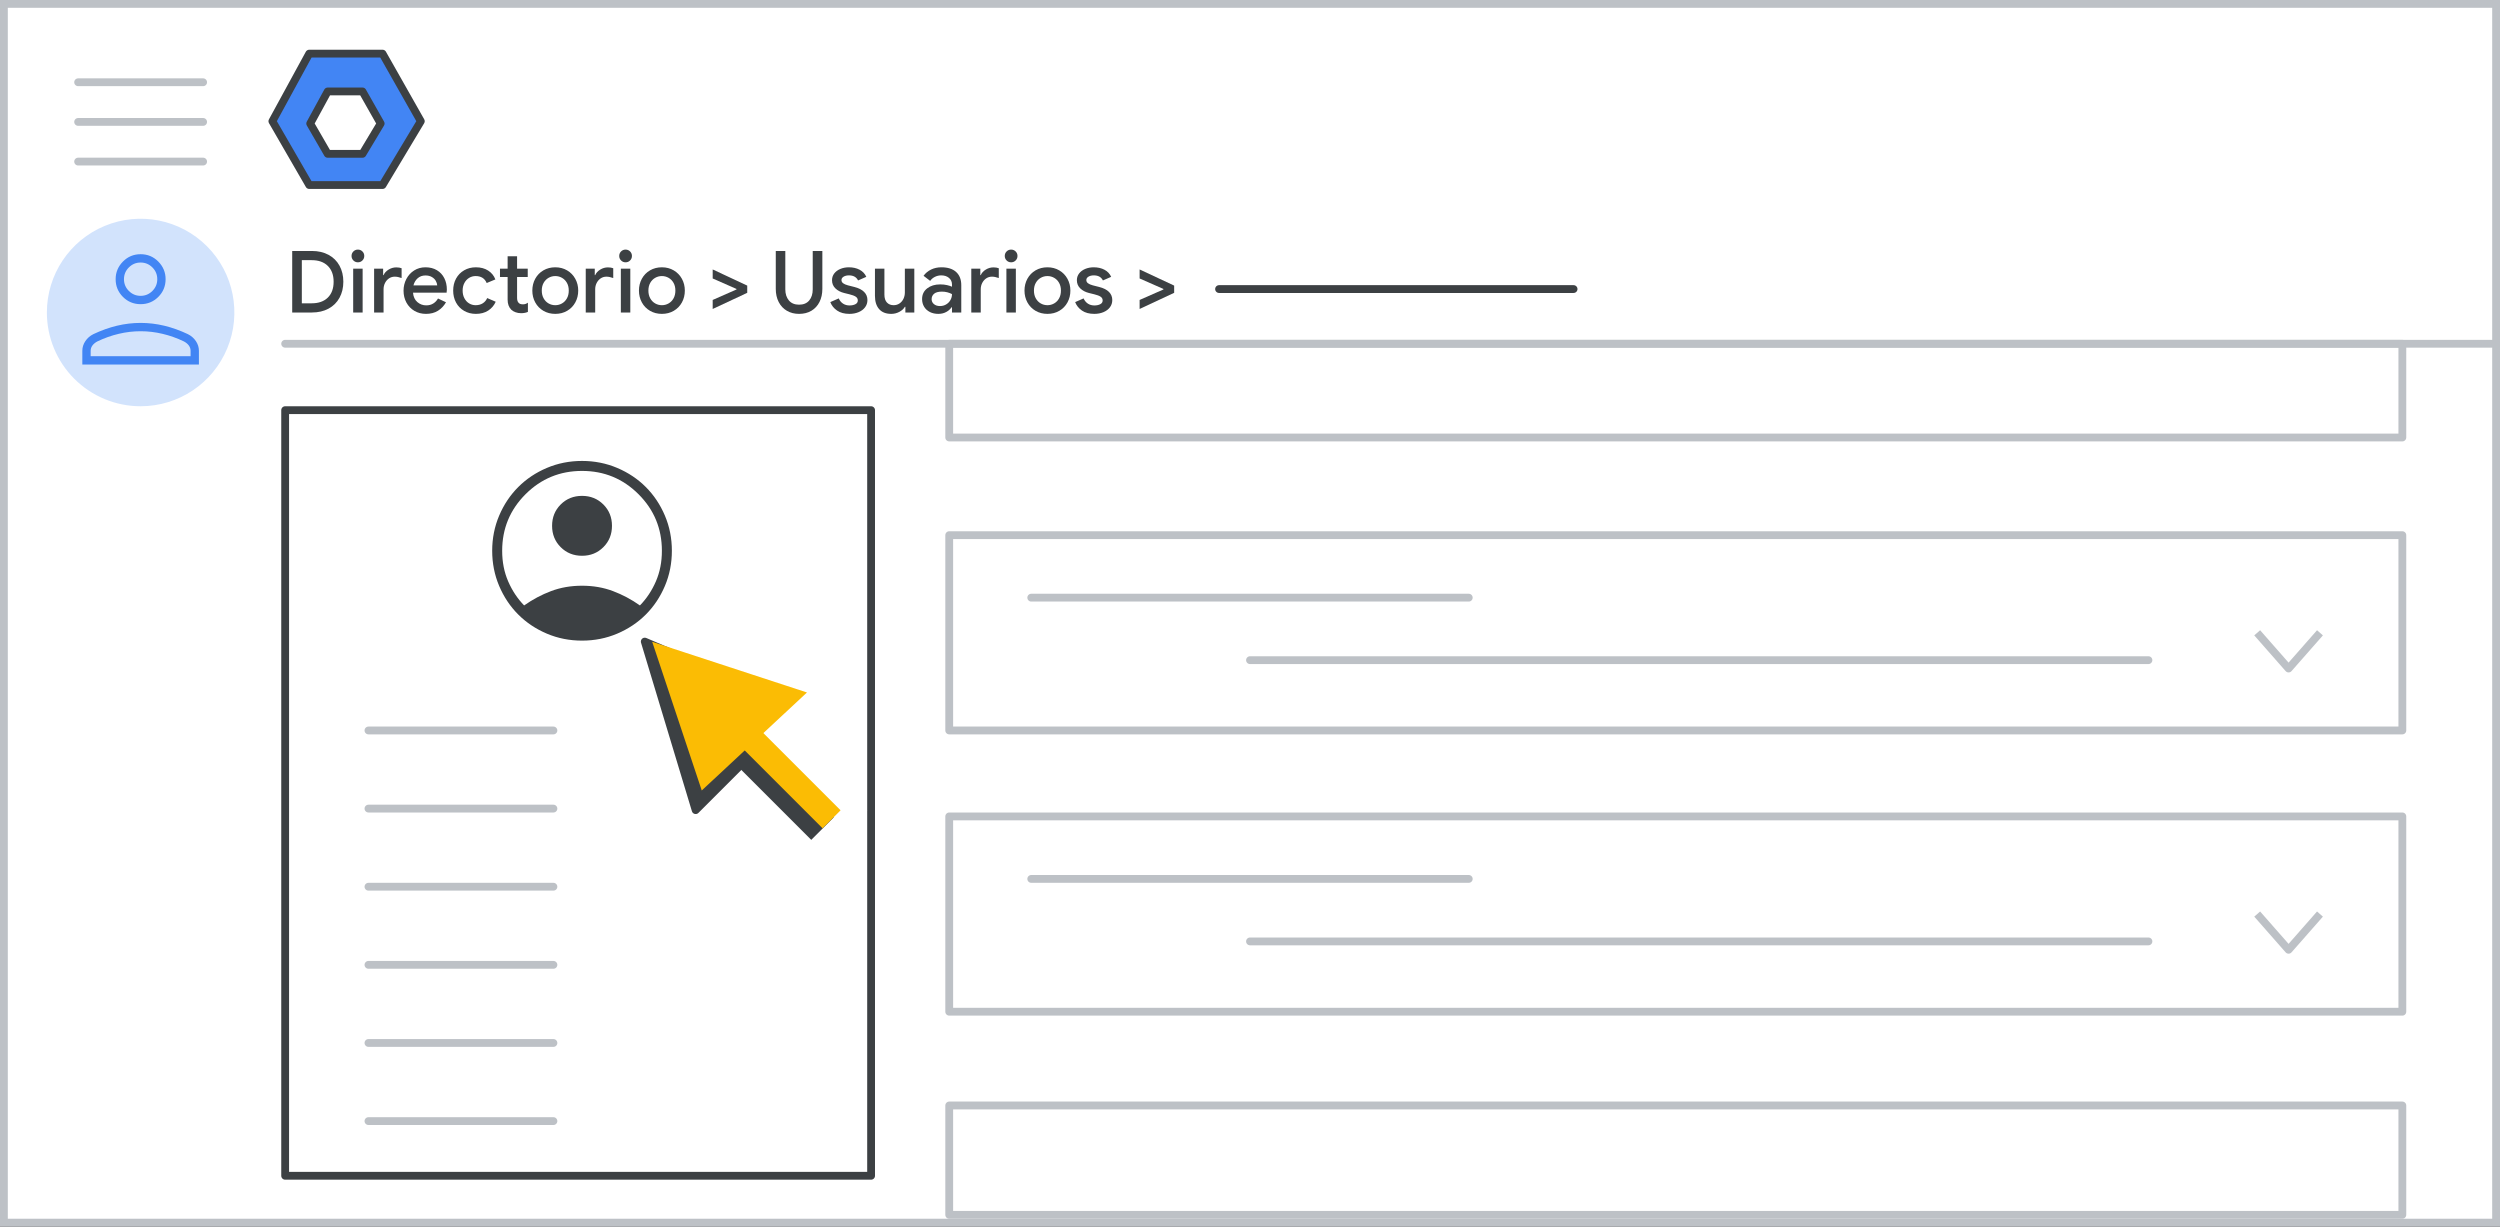<?xml version="1.0" encoding="UTF-8"?>
<svg width="320px" height="157px" viewBox="0 0 320 157" version="1.1" xmlns="http://www.w3.org/2000/svg" xmlns:xlink="http://www.w3.org/1999/xlink">
    <rect x="0" y="0" width="320" height="157" fill="#333333" stroke="none"/>
    <title>admin-add-photo</title>
    <g id="admin-add-photo" stroke="none" stroke-width="1" fill="none" fill-rule="evenodd">
        <rect id="Rectangle" stroke="#BDC1C6" fill="#FFFFFF" x="0.5" y="0.5" width="319" height="156"></rect>
        <line x1="36.5" y1="44" x2="319" y2="44" id="Line" stroke="#BDC1C6" stroke-linecap="round"></line>
        <g id="Group" transform="translate(34, 6)" stroke="#3C4043" stroke-linejoin="round">
            <g id="Group-3-Copy" transform="translate(0.864, 0.864)">
                <polygon id="Path-19" fill="#4285F4" points="4.72 0 14.099 0 19 8.653 14.099 16.822 4.72 16.822 2.01713646e-14 8.653"></polygon>
                <polygon id="Path-19" fill="#FFFFFF" points="7.082 4.841 11.535 4.841 13.862 8.949 11.535 12.828 7.082 12.828 4.841 8.949"></polygon>
            </g>
        </g>
        <g id="Group" transform="translate(10, 10)" stroke="#BDC1C6" stroke-linecap="round" stroke-linejoin="round">
            <g id="UI/menu-light-grey">
                <line x1="1.73472348e-16" y1="0.529" x2="16" y2="0.529" id="Line"></line>
                <line x1="1.73472348e-16" y1="5.606" x2="16" y2="5.606" id="Line"></line>
                <line x1="1.73472348e-16" y1="10.683" x2="16" y2="10.683" id="Line"></line>
            </g>
        </g>
        <g id="Group" transform="translate(6, 28)" fill-rule="nonzero">
            <g>
                <path d="M12,24 C16.854,24 21.229,21.076 23.087,16.591 C24.944,12.107 23.916,6.945 20.484,3.514 C17.051,0.082 11.889,-0.944 7.405,0.915 C2.921,2.773 -0.002,7.15 0,12.004 C0,15.186 1.264,18.238 3.515,20.488 C5.765,22.738 8.818,24.001 12,24 Z" id="Path" fill="#D2E3FC"></path>
                <g id="person_BASELINE_P900" transform="translate(4.538, 4.538)" fill="#4285F4">
                    <path d="M7.462,6.396 C6.573,6.396 5.818,6.085 5.196,5.463 C4.575,4.841 4.264,4.086 4.264,3.198 C4.264,2.327 4.575,1.577 5.196,0.945 C5.818,0.315 6.573,0 7.462,0 C8.35,0 9.105,0.315 9.727,0.945 C10.348,1.577 10.659,2.327 10.659,3.198 C10.659,4.086 10.348,4.841 9.727,5.463 C9.105,6.085 8.35,6.396 7.462,6.396 Z M0,14.124 L0,12.365 C0,11.921 0.129,11.507 0.387,11.125 C0.644,10.744 0.986,10.446 1.412,10.233 C2.425,9.753 3.433,9.393 4.437,9.153 C5.441,8.914 6.449,8.794 7.462,8.794 C8.474,8.794 9.483,8.914 10.487,9.153 C11.49,9.393 12.498,9.753 13.511,10.233 C13.937,10.446 14.279,10.744 14.537,11.125 C14.794,11.507 14.923,11.921 14.923,12.365 L14.923,14.124 L0,14.124 Z M1.066,13.058 L13.857,13.058 L13.857,12.365 C13.857,12.116 13.782,11.889 13.631,11.685 C13.48,11.481 13.271,11.308 13.004,11.166 C12.116,10.739 11.206,10.415 10.273,10.194 C9.34,9.971 8.403,9.86 7.462,9.86 C6.52,9.86 5.583,9.971 4.651,10.194 C3.718,10.415 2.807,10.739 1.919,11.166 C1.652,11.308 1.444,11.481 1.293,11.685 C1.142,11.889 1.066,12.116 1.066,12.365 L1.066,13.058 Z M7.462,5.33 C8.048,5.33 8.55,5.121 8.968,4.703 C9.385,4.286 9.593,3.784 9.593,3.198 C9.593,2.612 9.385,2.11 8.968,1.693 C8.55,1.275 8.048,1.066 7.462,1.066 C6.875,1.066 6.374,1.275 5.956,1.693 C5.539,2.11 5.33,2.612 5.33,3.198 C5.33,3.784 5.539,4.286 5.956,4.703 C6.374,5.121 6.875,5.33 7.462,5.33 Z" id="Shape"></path>
                </g>
            </g>
        </g>
        <rect id="Rectangle" stroke="#3C4043" fill="#FFFFFF" fill-rule="nonzero" stroke-linejoin="round" x="36.5" y="52.5" width="75" height="98"></rect>
        <rect id="Rectangle" stroke="#BDC1C6" stroke-linejoin="round" x="121.5" y="68.5" width="186" height="25"></rect>
        <g id="Group-3" stroke-linecap="round" stroke-linejoin="round" transform="translate(131.64, 76)" stroke="#BDC1C6">
            <line x1="0.36" y1="0.5" x2="56.36" y2="0.5" id="Line-2"></line>
            <line x1="28.36" y1="8.5" x2="143.36" y2="8.5" id="Line-2"></line>
        </g>
        <polyline id="Path-21" stroke="#BDC1C6" stroke-linejoin="round" transform="translate(292.938, 83.286) scale(-1, 1) rotate(-180) translate(-292.938, -83.286) " points="288.92 85.573 292.938 81 296.956 85.573"></polyline>
        <rect id="Rectangle" stroke="#BDC1C6" stroke-linejoin="round" x="121.5" y="104.5" width="186" height="25"></rect>
        <g id="Group-3" stroke-linecap="round" stroke-linejoin="round" transform="translate(131.64, 112)" stroke="#BDC1C6">
            <line x1="0.36" y1="0.5" x2="56.36" y2="0.5" id="Line-2"></line>
            <line x1="28.36" y1="8.5" x2="143.36" y2="8.5" id="Line-2"></line>
        </g>
        <polyline id="Path-21" stroke="#BDC1C6" stroke-linejoin="round" transform="translate(292.938, 119.286) scale(-1, 1) rotate(-180) translate(-292.938, -119.286) " points="288.92 121.573 292.938 117 296.956 121.573"></polyline>
        <rect id="Rectangle" stroke="#BDC1C6" stroke-linejoin="round" x="121.5" y="44" width="186" height="12"></rect>
        <rect id="Rectangle" stroke="#BDC1C6" stroke-linejoin="round" x="121.5" y="141.5" width="186" height="14"></rect>
        <g id="Group" transform="translate(47, 93)" stroke="#BDC1C6" stroke-linecap="round" stroke-linejoin="round">
            <g id="UI/line-dark-grey">
                <line x1="0.162" y1="0.5" x2="23.838" y2="0.5" id="Line-5"></line>
            </g>
        </g>
        <g id="Group" transform="translate(47, 103)" stroke="#BDC1C6" stroke-linecap="round" stroke-linejoin="round">
            <g id="UI/line-dark-grey">
                <line x1="0.162" y1="0.5" x2="23.838" y2="0.5" id="Line-5"></line>
            </g>
        </g>
        <g id="Group" transform="translate(47, 113)" stroke="#BDC1C6" stroke-linecap="round" stroke-linejoin="round">
            <g id="UI/line-dark-grey">
                <line x1="0.162" y1="0.5" x2="23.838" y2="0.5" id="Line-5"></line>
            </g>
        </g>
        <g id="Group" transform="translate(47, 123)" stroke="#BDC1C6" stroke-linecap="round" stroke-linejoin="round">
            <g id="UI/line-dark-grey">
                <line x1="0.162" y1="0.5" x2="23.838" y2="0.5" id="Line-5"></line>
            </g>
        </g>
        <g id="Group" transform="translate(47, 133)" stroke="#BDC1C6" stroke-linecap="round" stroke-linejoin="round">
            <g id="UI/line-dark-grey">
                <line x1="0.162" y1="0.5" x2="23.838" y2="0.5" id="Line-5"></line>
            </g>
        </g>
        <g id="Group" transform="translate(47, 143)" stroke="#BDC1C6" stroke-linecap="round" stroke-linejoin="round">
            <g id="UI/line-dark-grey">
                <line x1="0.162" y1="0.5" x2="23.838" y2="0.5" id="Line-5"></line>
            </g>
        </g>
        <g id="Group" transform="translate(75, 75)">
            <polygon id="Path" fill="#FFFFFF" points="4.057 3.286 13.23 32.504 19.533 26.643 28.292 35.149 36 28.699 25.411 18.962 31.719 13.566"></polygon>
            <g id="UI/arrow" fill-rule="nonzero">
                <g id="Group" transform="translate(19, 19) rotate(-45) translate(-19, -19) translate(8.638, 2.492)">
                    <polygon id="Triangle" stroke="#3C4043" fill="#3C4043" stroke-linejoin="round" points="10.65 0 17.559 17.271 13.241 13.529 10.362 19.861 0 19.861"></polygon>
                    <g id="Group-2" transform="translate(7.772, 17.779)">
                        <polygon id="Rectangle" fill="#3C4043" points="2.13171467e-11 1.541 3.627 1.464 4.071 15.236 0 15.236"></polygon>
                        <rect id="Rectangle" fill="#FBBC04" x="2.073" y="0" width="3.257" height="15.213"></rect>
                    </g>
                    <polygon id="Triangle" fill="#FBBC04" points="11.303 0.692 20.725 19.286 2.332 18.633"></polygon>
                </g>
            </g>
        </g>
        <g id="Group" transform="translate(155.729, 36.5)" stroke="#3C4043" stroke-linecap="round" stroke-linejoin="round">
            <g id="UI/line-dark-grey">
                <line x1="0.311" y1="0.5" x2="45.689" y2="0.5" id="Line-5"></line>
            </g>
        </g>
        <g id="account_circle_BASELINE_P900-(1)" transform="translate(63, 59)" fill="#3C4043" fill-rule="nonzero">
            <path d="M4.089,18.496 C5.175,17.729 6.325,17.117 7.539,16.66 C8.753,16.201 10.073,15.972 11.5,15.972 C12.927,15.972 14.247,16.201 15.461,16.66 C16.675,17.117 17.825,17.729 18.911,18.496 C19.763,17.623 20.444,16.595 20.956,15.413 C21.467,14.231 21.722,12.927 21.722,11.5 C21.722,8.668 20.727,6.256 18.736,4.264 C16.744,2.273 14.332,1.278 11.5,1.278 C8.668,1.278 6.256,2.273 4.265,4.264 C2.274,6.256 1.278,8.668 1.278,11.5 C1.278,12.927 1.533,14.231 2.044,15.413 C2.556,16.595 3.237,17.623 4.089,18.496 L4.089,18.496 Z M11.5,12.139 C10.414,12.139 9.504,11.771 8.769,11.036 C8.034,10.302 7.667,9.392 7.667,8.306 C7.667,7.219 8.034,6.309 8.769,5.574 C9.504,4.839 10.414,4.472 11.5,4.472 C12.586,4.472 13.496,4.839 14.231,5.574 C14.966,6.309 15.333,7.219 15.333,8.306 C15.333,9.392 14.966,10.302 14.231,11.036 C13.496,11.771 12.586,12.139 11.5,12.139 Z M11.5,23 C9.903,23 8.401,22.702 6.996,22.106 C5.59,21.509 4.371,20.695 3.339,19.662 C2.306,18.629 1.491,17.41 0.894,16.004 C0.298,14.599 0,13.097 0,11.5 C0,9.903 0.298,8.401 0.894,6.996 C1.491,5.59 2.306,4.371 3.339,3.338 C4.371,2.305 5.59,1.491 6.996,0.894 C8.401,0.298 9.903,0 11.5,0 C13.097,0 14.599,0.298 16.004,0.894 C17.41,1.491 18.629,2.305 19.662,3.338 C20.695,4.371 21.509,5.59 22.106,6.996 C22.702,8.401 23,9.903 23,11.5 C23,13.097 22.702,14.599 22.106,16.004 C21.509,17.41 20.695,18.629 19.662,19.662 C18.629,20.695 17.41,21.509 16.004,22.106 C14.599,22.702 13.097,23 11.5,23 Z" id="Shape"></path>
        </g>
        <g id="Directorio-&gt;-Usuario-Copy" transform="translate(37.402, 31.948)" fill="#3C4043" fill-rule="nonzero">
            <path d="M0,0.176 L2.519,0.176 C3.333,0.176 4.044,0.341 4.653,0.671 C5.262,1.001 5.729,1.465 6.056,2.062 C6.382,2.66 6.545,3.344 6.545,4.114 C6.545,4.884 6.382,5.568 6.056,6.165 C5.729,6.763 5.262,7.227 4.653,7.557 C4.044,7.887 3.333,8.052 2.519,8.052 L0,8.052 L0,0.176 Z M2.497,6.875 C3.377,6.875 4.064,6.631 4.559,6.144 C5.054,5.656 5.302,4.979 5.302,4.114 C5.302,3.256 5.054,2.581 4.559,2.09 C4.064,1.599 3.377,1.353 2.497,1.353 L1.232,1.353 L1.232,6.875 L2.497,6.875 Z" id="Shape"></path>
            <path d="M8.41,1.628 C8.183,1.628 7.99,1.549 7.832,1.391 C7.675,1.234 7.596,1.041 7.596,0.814 C7.596,0.587 7.675,0.394 7.832,0.236 C7.99,0.079 8.183,0 8.41,0 C8.637,0 8.83,0.079 8.987,0.236 C9.145,0.394 9.224,0.587 9.224,0.814 C9.224,1.041 9.145,1.234 8.987,1.391 C8.83,1.549 8.637,1.628 8.41,1.628 Z M7.805,2.442 L9.015,2.442 L9.015,8.052 L7.805,8.052 L7.805,2.442 Z" id="Shape"></path>
            <path d="M10.484,2.442 L11.639,2.442 L11.639,3.267 L11.694,3.267 C11.818,2.981 12.035,2.744 12.343,2.558 C12.651,2.37 12.977,2.277 13.322,2.277 C13.593,2.277 13.82,2.314 14.004,2.387 L14.004,3.641 C13.681,3.524 13.391,3.465 13.135,3.465 C12.856,3.465 12.609,3.538 12.392,3.685 C12.176,3.832 12.005,4.028 11.881,4.274 C11.756,4.519 11.694,4.789 11.694,5.082 L11.694,8.052 L10.484,8.052 L10.484,2.442 Z" id="Path"></path>
            <path d="M17.123,8.228 C16.573,8.228 16.08,8.1 15.643,7.843 C15.207,7.586 14.866,7.232 14.62,6.782 C14.375,6.33 14.252,5.823 14.252,5.258 C14.252,4.723 14.371,4.226 14.609,3.768 C14.848,3.309 15.179,2.944 15.605,2.673 C16.03,2.402 16.514,2.266 17.057,2.266 C17.621,2.266 18.111,2.391 18.525,2.64 C18.94,2.889 19.255,3.23 19.471,3.663 C19.688,4.096 19.796,4.583 19.796,5.126 C19.796,5.229 19.785,5.357 19.763,5.511 L15.462,5.511 C15.506,6.032 15.691,6.433 16.017,6.715 C16.344,6.998 16.723,7.139 17.156,7.139 C17.5,7.139 17.799,7.06 18.052,6.902 C18.305,6.745 18.509,6.53 18.663,6.259 L19.686,6.743 C19.422,7.205 19.077,7.568 18.652,7.832 C18.226,8.096 17.717,8.228 17.123,8.228 Z M18.564,4.587 C18.549,4.389 18.487,4.193 18.377,3.998 C18.267,3.804 18.1,3.641 17.876,3.509 C17.653,3.377 17.379,3.311 17.057,3.311 C16.668,3.311 16.34,3.426 16.072,3.658 C15.805,3.889 15.619,4.198 15.517,4.587 L18.564,4.587 Z" id="Shape"></path>
            <path d="M23.509,8.228 C22.951,8.228 22.451,8.1 22.007,7.843 C21.563,7.586 21.219,7.232 20.973,6.782 C20.727,6.33 20.605,5.819 20.605,5.247 C20.605,4.675 20.727,4.163 20.973,3.712 C21.219,3.261 21.563,2.908 22.007,2.651 C22.451,2.394 22.951,2.266 23.509,2.266 C24.125,2.266 24.649,2.405 25.082,2.684 C25.514,2.963 25.822,3.34 26.006,3.817 L24.895,4.279 C24.645,3.685 24.172,3.388 23.476,3.388 C23.175,3.388 22.898,3.465 22.645,3.619 C22.392,3.773 22.19,3.991 22.04,4.274 C21.89,4.556 21.815,4.88 21.815,5.247 C21.815,5.614 21.89,5.94 22.04,6.226 C22.19,6.512 22.392,6.732 22.645,6.886 C22.898,7.04 23.175,7.117 23.476,7.117 C23.828,7.117 24.13,7.038 24.383,6.88 C24.636,6.723 24.829,6.497 24.961,6.204 L26.05,6.677 C25.837,7.154 25.514,7.531 25.082,7.81 C24.649,8.089 24.125,8.228 23.509,8.228 Z" id="Path"></path>
            <path d="M29.29,8.14 C29.04,8.14 28.806,8.1 28.586,8.019 C28.366,7.938 28.186,7.832 28.047,7.7 C27.731,7.385 27.574,6.956 27.574,6.413 L27.574,3.509 L26.595,3.509 L26.595,2.442 L27.574,2.442 L27.574,0.858 L28.784,0.858 L28.784,2.442 L30.148,2.442 L30.148,3.509 L28.784,3.509 L28.784,6.149 C28.784,6.45 28.842,6.662 28.96,6.787 C29.07,6.934 29.26,7.007 29.532,7.007 C29.656,7.007 29.766,6.99 29.862,6.957 C29.957,6.925 30.06,6.871 30.17,6.798 L30.17,7.975 C29.928,8.085 29.634,8.14 29.29,8.14 Z" id="Path"></path>
            <path d="M33.673,8.228 C33.109,8.228 32.603,8.098 32.155,7.838 C31.708,7.577 31.36,7.22 31.11,6.765 C30.861,6.31 30.736,5.804 30.736,5.247 C30.736,4.69 30.861,4.184 31.11,3.729 C31.36,3.274 31.708,2.917 32.155,2.656 C32.603,2.396 33.109,2.266 33.673,2.266 C34.238,2.266 34.744,2.398 35.191,2.662 C35.639,2.926 35.987,3.285 36.236,3.74 C36.486,4.195 36.61,4.697 36.61,5.247 C36.61,5.804 36.486,6.31 36.236,6.765 C35.987,7.22 35.639,7.577 35.191,7.838 C34.744,8.098 34.238,8.228 33.673,8.228 Z M33.673,7.117 C33.981,7.117 34.267,7.042 34.531,6.891 C34.795,6.741 35.006,6.525 35.164,6.242 C35.322,5.96 35.4,5.628 35.4,5.247 C35.4,4.866 35.322,4.536 35.164,4.257 C35.006,3.978 34.795,3.764 34.531,3.614 C34.267,3.463 33.981,3.388 33.673,3.388 C33.365,3.388 33.079,3.463 32.815,3.614 C32.551,3.764 32.341,3.978 32.183,4.257 C32.025,4.536 31.946,4.866 31.946,5.247 C31.946,5.628 32.025,5.96 32.183,6.242 C32.341,6.525 32.551,6.741 32.815,6.891 C33.079,7.042 33.365,7.117 33.673,7.117 Z" id="Shape"></path>
            <path d="M37.573,2.442 L38.728,2.442 L38.728,3.267 L38.783,3.267 C38.908,2.981 39.124,2.744 39.432,2.558 C39.74,2.37 40.067,2.277 40.411,2.277 C40.683,2.277 40.91,2.314 41.093,2.387 L41.093,3.641 C40.771,3.524 40.481,3.465 40.224,3.465 C39.946,3.465 39.698,3.538 39.482,3.685 C39.266,3.832 39.095,4.028 38.97,4.274 C38.846,4.519 38.783,4.789 38.783,5.082 L38.783,8.052 L37.573,8.052 L37.573,2.442 Z" id="Path"></path>
            <path d="M42.672,1.628 C42.445,1.628 42.252,1.549 42.095,1.391 C41.937,1.234 41.858,1.041 41.858,0.814 C41.858,0.587 41.937,0.394 42.095,0.236 C42.252,0.079 42.445,0 42.672,0 C42.9,0 43.092,0.079 43.25,0.236 C43.407,0.394 43.486,0.587 43.486,0.814 C43.486,1.041 43.407,1.234 43.25,1.391 C43.092,1.549 42.9,1.628 42.672,1.628 Z M42.067,2.442 L43.277,2.442 L43.277,8.052 L42.067,8.052 L42.067,2.442 Z" id="Shape"></path>
            <path d="M47.32,8.228 C46.755,8.228 46.249,8.098 45.802,7.838 C45.355,7.577 45.006,7.22 44.757,6.765 C44.508,6.31 44.383,5.804 44.383,5.247 C44.383,4.69 44.508,4.184 44.757,3.729 C45.006,3.274 45.355,2.917 45.802,2.656 C46.249,2.396 46.755,2.266 47.32,2.266 C47.885,2.266 48.391,2.398 48.838,2.662 C49.285,2.926 49.634,3.285 49.883,3.74 C50.132,4.195 50.257,4.697 50.257,5.247 C50.257,5.804 50.132,6.31 49.883,6.765 C49.634,7.22 49.285,7.577 48.838,7.838 C48.391,8.098 47.885,8.228 47.32,8.228 Z M47.32,7.117 C47.628,7.117 47.914,7.042 48.178,6.891 C48.442,6.741 48.653,6.525 48.811,6.242 C48.968,5.96 49.047,5.628 49.047,5.247 C49.047,4.866 48.968,4.536 48.811,4.257 C48.653,3.978 48.442,3.764 48.178,3.614 C47.914,3.463 47.628,3.388 47.32,3.388 C47.012,3.388 46.726,3.463 46.462,3.614 C46.198,3.764 45.987,3.978 45.83,4.257 C45.672,4.536 45.593,4.866 45.593,5.247 C45.593,5.628 45.672,5.96 45.83,6.242 C45.987,6.525 46.198,6.741 46.462,6.891 C46.726,7.042 47.012,7.117 47.32,7.117 Z" id="Shape"></path>
            <polygon id="Path" points="53.822 6.446 56.869 5.104 56.869 5.038 53.822 3.696 53.822 2.541 58.244 4.609 58.244 5.533 53.822 7.601"></polygon>
            <path d="M64.878,8.228 C64.291,8.228 63.772,8.096 63.321,7.832 C62.87,7.568 62.52,7.194 62.271,6.71 C62.021,6.226 61.897,5.665 61.897,5.027 L61.897,0.176 L63.118,0.176 L63.118,5.093 C63.118,5.672 63.27,6.144 63.574,6.506 C63.879,6.87 64.313,7.051 64.878,7.051 C65.442,7.051 65.875,6.871 66.176,6.512 C66.476,6.153 66.627,5.68 66.627,5.093 L66.627,0.176 L67.859,0.176 L67.859,5.027 C67.859,5.658 67.738,6.215 67.496,6.699 C67.254,7.183 66.909,7.559 66.462,7.827 C66.014,8.094 65.486,8.228 64.878,8.228 Z" id="Path"></path>
            <path d="M71.33,8.228 C70.684,8.228 70.156,8.087 69.746,7.804 C69.335,7.522 69.045,7.161 68.877,6.721 L69.955,6.248 C70.087,6.541 70.272,6.765 70.51,6.919 C70.749,7.073 71.022,7.15 71.33,7.15 C71.63,7.15 71.883,7.097 72.089,6.99 C72.294,6.884 72.397,6.725 72.397,6.512 C72.397,6.307 72.309,6.145 72.133,6.028 C71.957,5.911 71.685,5.808 71.319,5.72 L70.648,5.555 C70.2,5.445 69.83,5.251 69.537,4.972 C69.243,4.693 69.097,4.341 69.097,3.916 C69.097,3.586 69.194,3.296 69.388,3.047 C69.583,2.798 69.845,2.605 70.175,2.47 C70.505,2.334 70.864,2.266 71.253,2.266 C71.773,2.266 72.232,2.37 72.628,2.579 C73.024,2.788 73.31,3.091 73.486,3.487 L72.43,3.949 C72.217,3.516 71.828,3.3 71.264,3.3 C70.992,3.3 70.765,3.355 70.582,3.465 C70.398,3.575 70.307,3.718 70.307,3.894 C70.307,4.063 70.376,4.2 70.516,4.306 C70.655,4.413 70.86,4.503 71.132,4.576 L71.957,4.785 C72.507,4.924 72.923,5.135 73.205,5.418 C73.488,5.7 73.629,6.046 73.629,6.457 C73.629,6.809 73.528,7.119 73.326,7.386 C73.125,7.654 72.848,7.861 72.496,8.008 C72.144,8.155 71.755,8.228 71.33,8.228 Z" id="Path"></path>
            <path d="M76.682,8.228 C76,8.228 75.481,8.024 75.125,7.617 C74.769,7.21 74.592,6.644 74.592,5.918 L74.592,2.442 L75.802,2.442 L75.802,5.753 C75.802,6.208 75.91,6.549 76.126,6.776 C76.342,7.003 76.627,7.117 76.979,7.117 C77.265,7.117 77.518,7.042 77.738,6.891 C77.958,6.741 78.126,6.541 78.244,6.292 C78.361,6.043 78.42,5.775 78.42,5.489 L78.42,2.442 L79.63,2.442 L79.63,8.052 L78.486,8.052 L78.486,7.326 L78.42,7.326 C78.266,7.59 78.027,7.806 77.705,7.975 C77.382,8.144 77.041,8.228 76.682,8.228 Z" id="Path"></path>
            <path d="M82.704,8.228 C82.301,8.228 81.942,8.149 81.626,7.992 C81.311,7.834 81.065,7.61 80.889,7.321 C80.713,7.031 80.625,6.703 80.625,6.336 C80.625,5.757 80.844,5.298 81.28,4.961 C81.716,4.624 82.268,4.455 82.935,4.455 C83.265,4.455 83.562,4.486 83.826,4.548 C84.09,4.611 84.299,4.679 84.453,4.752 L84.453,4.466 C84.453,4.121 84.325,3.841 84.068,3.624 C83.812,3.408 83.482,3.3 83.078,3.3 C82.792,3.3 82.523,3.362 82.27,3.487 C82.017,3.612 81.813,3.784 81.659,4.004 L80.812,3.355 C81.062,3.01 81.384,2.743 81.78,2.552 C82.176,2.361 82.616,2.266 83.1,2.266 C83.914,2.266 84.541,2.466 84.981,2.865 C85.421,3.265 85.641,3.828 85.641,4.554 L85.641,8.052 L84.453,8.052 L84.453,7.381 L84.398,7.381 C84.237,7.623 84.01,7.825 83.716,7.986 C83.423,8.147 83.086,8.228 82.704,8.228 Z M82.913,7.227 C83.207,7.227 83.471,7.157 83.705,7.018 C83.94,6.879 84.123,6.692 84.255,6.457 C84.387,6.222 84.453,5.969 84.453,5.698 C84.285,5.603 84.089,5.526 83.865,5.467 C83.641,5.408 83.408,5.379 83.166,5.379 C82.712,5.379 82.378,5.469 82.165,5.649 C81.953,5.828 81.846,6.061 81.846,6.347 C81.846,6.604 81.945,6.814 82.143,6.979 C82.341,7.144 82.598,7.227 82.913,7.227 Z" id="Shape"></path>
            <path d="M86.923,2.442 L88.078,2.442 L88.078,3.267 L88.133,3.267 C88.258,2.981 88.474,2.744 88.782,2.558 C89.09,2.37 89.417,2.277 89.761,2.277 C90.033,2.277 90.26,2.314 90.443,2.387 L90.443,3.641 C90.121,3.524 89.831,3.465 89.574,3.465 C89.296,3.465 89.048,3.538 88.832,3.685 C88.616,3.832 88.445,4.028 88.32,4.274 C88.196,4.519 88.133,4.789 88.133,5.082 L88.133,8.052 L86.923,8.052 L86.923,2.442 Z" id="Path"></path>
            <path d="M92.022,1.628 C91.795,1.628 91.602,1.549 91.445,1.391 C91.287,1.234 91.208,1.041 91.208,0.814 C91.208,0.587 91.287,0.394 91.445,0.236 C91.602,0.079 91.795,0 92.022,0 C92.25,0 92.442,0.079 92.6,0.236 C92.757,0.394 92.836,0.587 92.836,0.814 C92.836,1.041 92.757,1.234 92.6,1.391 C92.442,1.549 92.25,1.628 92.022,1.628 Z M91.417,2.442 L92.627,2.442 L92.627,8.052 L91.417,8.052 L91.417,2.442 Z" id="Shape"></path>
            <path d="M96.67,8.228 C96.106,8.228 95.6,8.098 95.152,7.838 C94.705,7.577 94.357,7.22 94.107,6.765 C93.858,6.31 93.733,5.804 93.733,5.247 C93.733,4.69 93.858,4.184 94.107,3.729 C94.357,3.274 94.705,2.917 95.152,2.656 C95.6,2.396 96.106,2.266 96.67,2.266 C97.235,2.266 97.741,2.398 98.188,2.662 C98.636,2.926 98.984,3.285 99.233,3.74 C99.483,4.195 99.607,4.697 99.607,5.247 C99.607,5.804 99.483,6.31 99.233,6.765 C98.984,7.22 98.636,7.577 98.188,7.838 C97.741,8.098 97.235,8.228 96.67,8.228 Z M96.67,7.117 C96.978,7.117 97.264,7.042 97.528,6.891 C97.792,6.741 98.003,6.525 98.161,6.242 C98.318,5.96 98.397,5.628 98.397,5.247 C98.397,4.866 98.318,4.536 98.161,4.257 C98.003,3.978 97.792,3.764 97.528,3.614 C97.264,3.463 96.978,3.388 96.67,3.388 C96.362,3.388 96.076,3.463 95.812,3.614 C95.548,3.764 95.337,3.978 95.18,4.257 C95.022,4.536 94.943,4.866 94.943,5.247 C94.943,5.628 95.022,5.96 95.18,6.242 C95.337,6.525 95.548,6.741 95.812,6.891 C96.076,7.042 96.362,7.117 96.67,7.117 Z" id="Shape"></path>
            <path d="M102.671,8.228 C102.026,8.228 101.498,8.087 101.087,7.804 C100.676,7.522 100.387,7.161 100.218,6.721 L101.296,6.248 C101.428,6.541 101.613,6.765 101.852,6.919 C102.09,7.073 102.363,7.15 102.671,7.15 C102.972,7.15 103.225,7.097 103.43,6.99 C103.635,6.884 103.738,6.725 103.738,6.512 C103.738,6.307 103.65,6.145 103.474,6.028 C103.298,5.911 103.027,5.808 102.66,5.72 L101.989,5.555 C101.542,5.445 101.171,5.251 100.878,4.972 C100.585,4.693 100.438,4.341 100.438,3.916 C100.438,3.586 100.535,3.296 100.73,3.047 C100.924,2.798 101.186,2.605 101.516,2.47 C101.846,2.334 102.205,2.266 102.594,2.266 C103.115,2.266 103.573,2.37 103.969,2.579 C104.365,2.788 104.651,3.091 104.827,3.487 L103.771,3.949 C103.558,3.516 103.17,3.3 102.605,3.3 C102.334,3.3 102.106,3.355 101.923,3.465 C101.74,3.575 101.648,3.718 101.648,3.894 C101.648,4.063 101.718,4.2 101.857,4.306 C101.996,4.413 102.202,4.503 102.473,4.576 L103.298,4.785 C103.848,4.924 104.264,5.135 104.547,5.418 C104.829,5.7 104.97,6.046 104.97,6.457 C104.97,6.809 104.869,7.119 104.668,7.386 C104.466,7.654 104.189,7.861 103.837,8.008 C103.485,8.155 103.096,8.228 102.671,8.228 Z" id="Path"></path>
            <polygon id="Path" points="108.469 6.446 111.516 5.104 111.516 5.038 108.469 3.696 108.469 2.541 112.891 4.609 112.891 5.533 108.469 7.601"></polygon>
        </g>
    </g>
</svg>